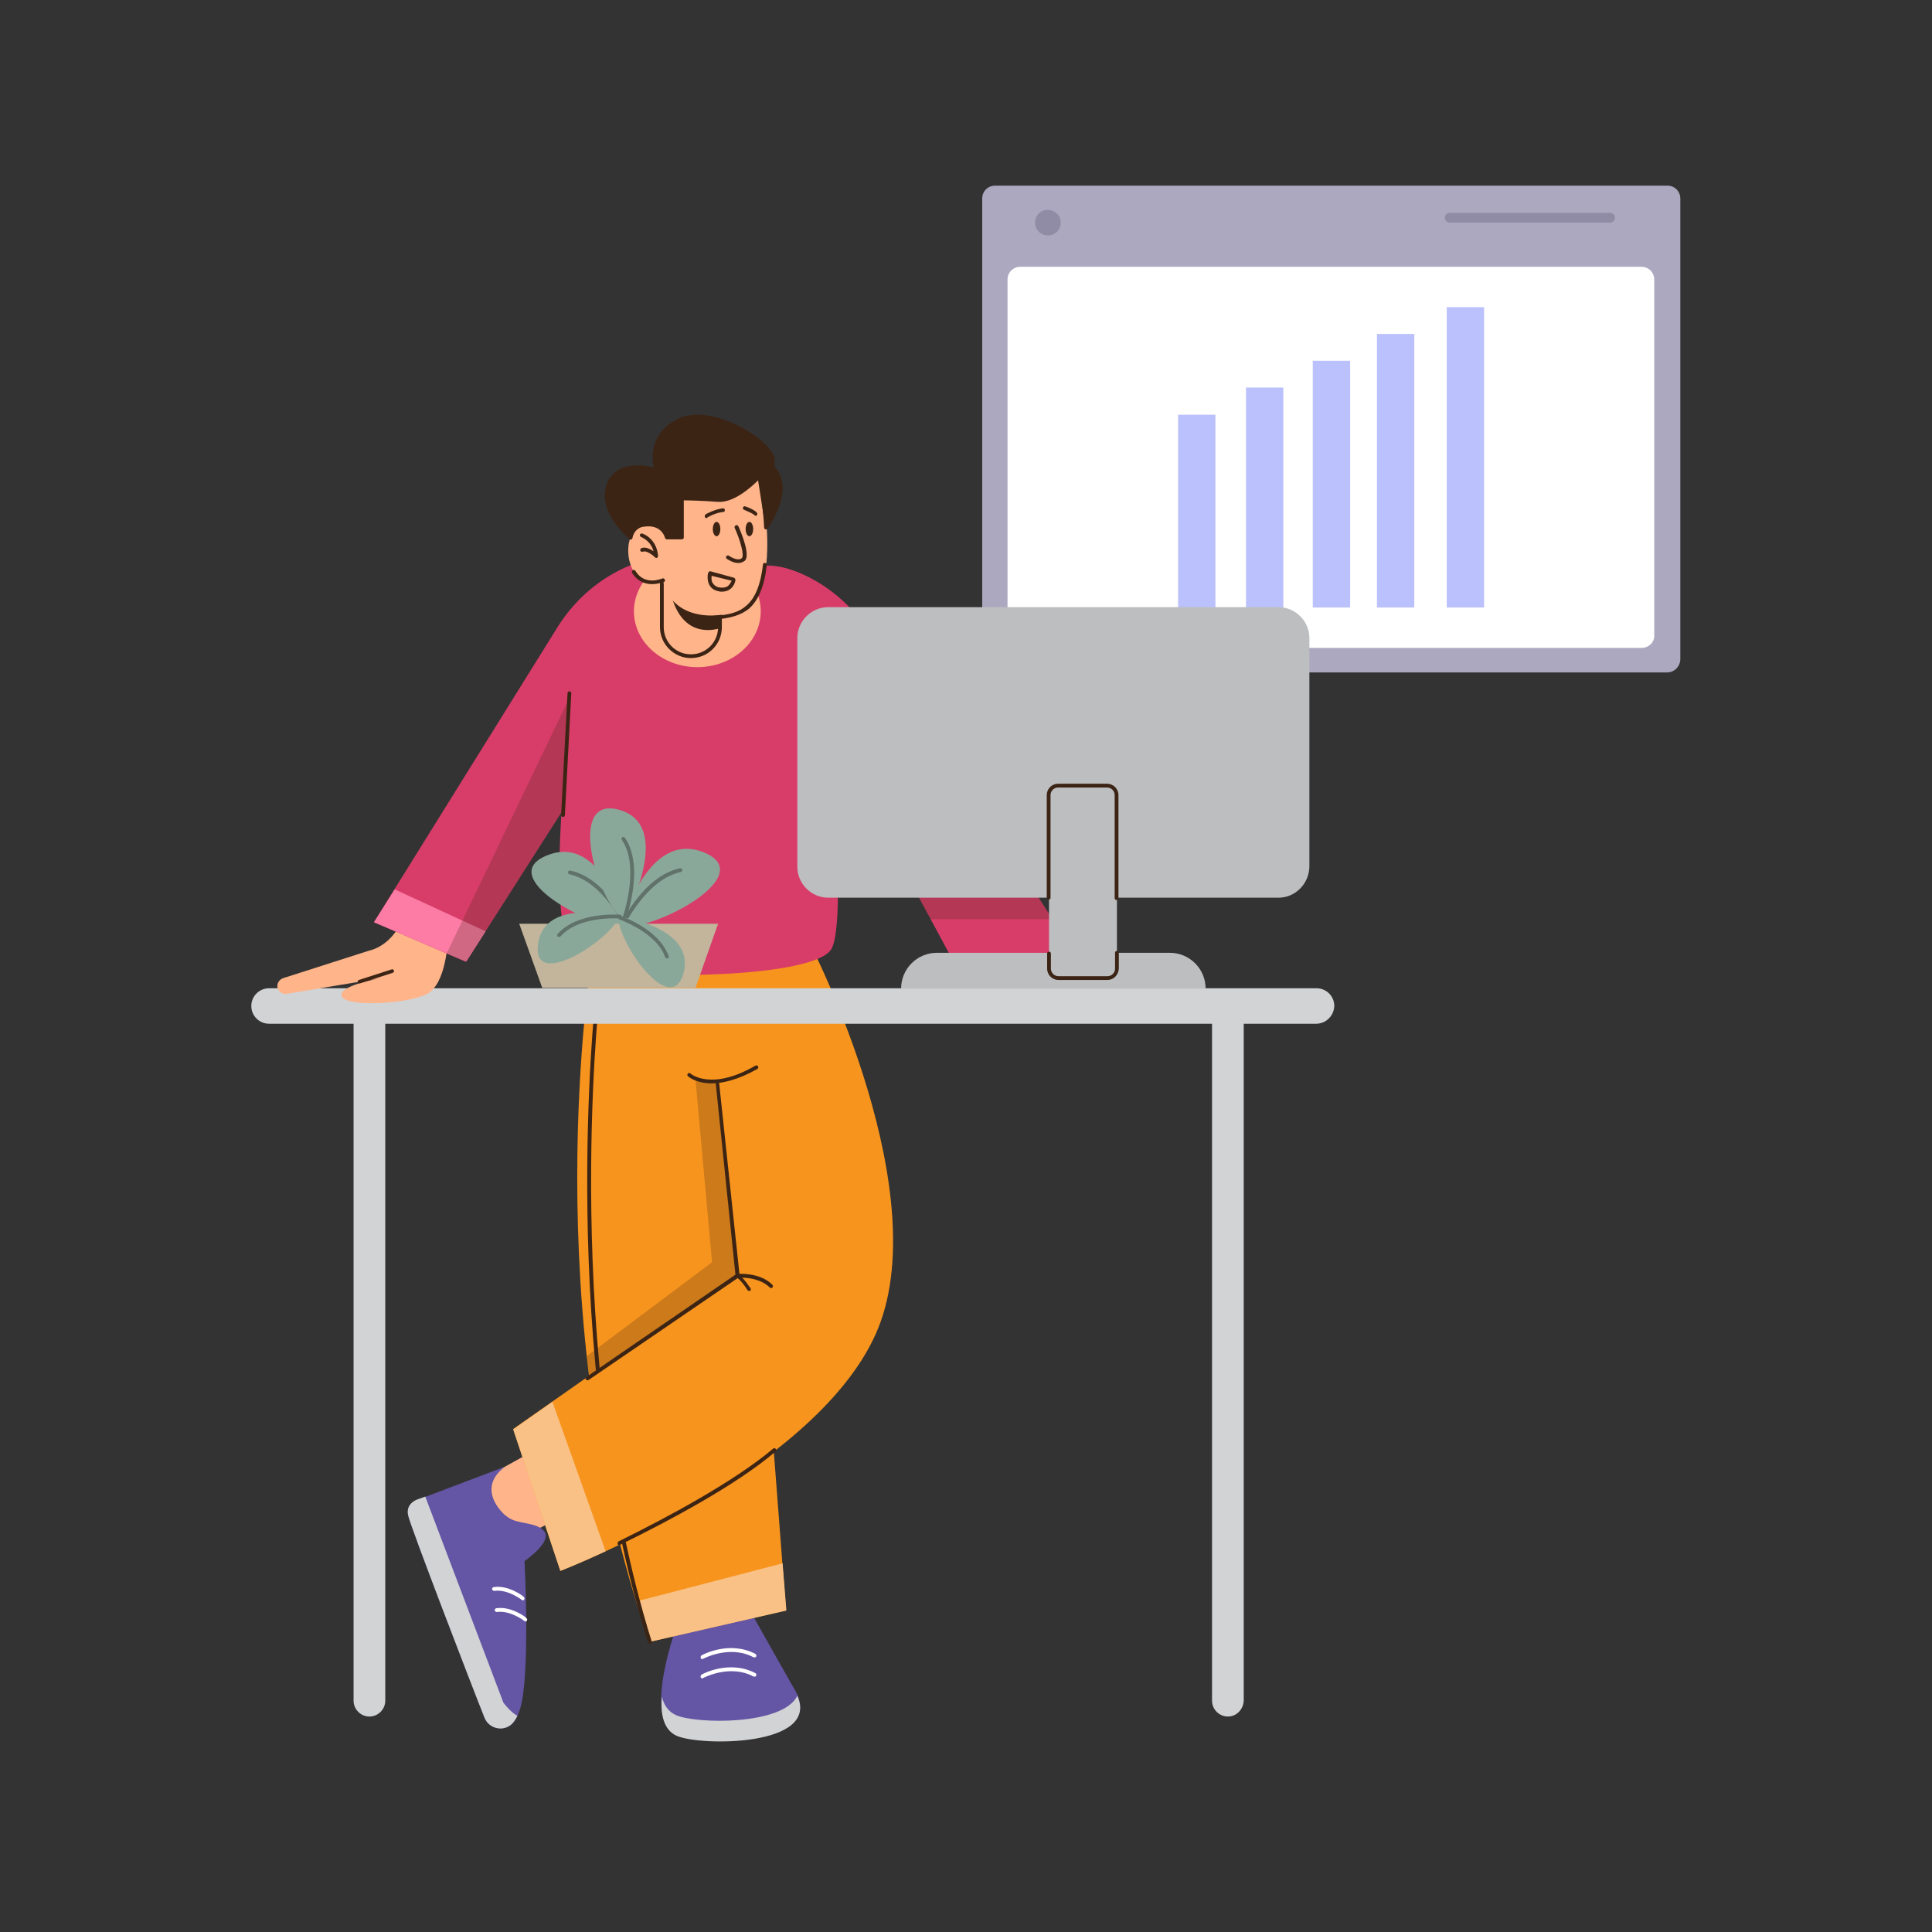 <?xml version="1.0" encoding="utf-8"?>
<!-- Generator: Adobe Illustrator 24.0.1, SVG Export Plug-In . SVG Version: 6.00 Build 0)  -->
<svg version="1.0" id="Layer_1" xmlns="http://www.w3.org/2000/svg" xmlns:xlink="http://www.w3.org/1999/xlink" x="0px" y="0px"
	 viewBox="0 0 512 512" style="enable-background:new 0 0 512 512;" xml:space="preserve">
<rect x="0" y="0" width="512" height="512" fill="#333333" stroke="none"/>
<g>
	<path style="fill:#ACA8C0;" d="M441.8,178.2H263.7c-1.9,0-3.4-1.5-3.4-3.4V52.6c0-1.9,1.5-3.4,3.4-3.4h178.2c1.9,0,3.4,1.5,3.4,3.4
		v122.2C445.2,176.7,443.7,178.2,441.8,178.2z"/>
	<path style="fill:#FFFFFF;" d="M435.1,171.7H270.4c-1.9,0-3.4-1.5-3.4-3.4V74.1c0-1.9,1.5-3.4,3.4-3.4h164.6c1.9,0,3.4,1.5,3.4,3.4
		v94.3C438.5,170.2,436.9,171.7,435.1,171.7z"/>
	<rect x="312.2" y="109.9" style="fill:#BBC1FC;" width="9.9" height="51.2"/>
	<rect x="330.2" y="102.7" style="fill:#BBC1FC;" width="9.9" height="58.3"/>
	<rect x="347.9" y="95.6" style="fill:#BBC1FC;" width="9.9" height="65.4"/>
	<rect x="364.9" y="88.5" style="fill:#BBC1FC;" width="9.9" height="72.5"/>
	<rect x="383.4" y="81.4" style="fill:#BBC1FC;" width="9.9" height="79.6"/>
	<path style="fill:#908CA5;" d="M281.1,59c0,1.9-1.5,3.4-3.4,3.4s-3.4-1.5-3.4-3.4c0-1.9,1.5-3.4,3.4-3.4S281.1,57.2,281.1,59z"/>
	<path style="fill:#908CA5;" d="M426.7,59h-42.5c-0.7,0-1.3-0.6-1.3-1.3c0-0.7,0.6-1.3,1.3-1.3h42.5c0.7,0,1.3,0.6,1.3,1.3
		C428,58.4,427.4,59,426.7,59z"/>
</g>
<path style="fill:#6455A5;" d="M179.7,429.9c0,0-9.8,25.6-0.4,29.8c6.6,2.9,41,2.9,30.9-12.6l-10.5-18.6c0,0-3.7-6.5-10.2-5.8
	C183.5,423.5,179.7,429.9,179.7,429.9z"/>
<path style="fill:#D1D3D4;" d="M179.1,454.5c-2-0.9-3.2-2.7-3.7-4.9c-0.4,4.6,0.4,8.8,3.9,10.4c6.3,2.8,38,2.9,32-10.6
	C207.5,457.3,184.3,456.9,179.1,454.5z"/>
<g>
	<path style="fill:#FFFFFF;" d="M186.1,444.8c-0.2,0-0.3-0.1-0.4-0.3c-0.1-0.2,0-0.5,0.2-0.7c0.3-0.2,7.4-4,14.3-0.4
		c0.2,0.1,0.3,0.4,0.2,0.7c-0.1,0.2-0.4,0.3-0.7,0.2c-6.4-3.4-13.3,0.4-13.4,0.4C186.3,444.8,186.2,444.8,186.1,444.8z"/>
</g>
<path style="fill:#F7941D;" d="M156.8,254.2c0,0-15.3,93.9,15.3,180.9l36.2-8.3l-13.9-180.9"/>
<g>
	<path style="fill:#FFFFFF;" d="M186.1,439.7c-0.2,0-0.3-0.1-0.4-0.3c-0.1-0.2,0-0.5,0.2-0.7c0.3-0.2,7.4-4,14.3-0.4
		c0.2,0.1,0.3,0.4,0.2,0.7c-0.1,0.2-0.4,0.3-0.7,0.2c-6.4-3.4-13.3,0.4-13.4,0.4C186.3,439.6,186.2,439.7,186.1,439.7z"/>
</g>
<path style="fill:#F9C185;" d="M172.2,435.1l36.2-8.3l-1-12.5l-38.8,10.1C169.7,427.9,170.9,431.5,172.2,435.1z"/>
<g>
	<path style="fill:#3C2415;" d="M172.2,435.6c-0.2,0-0.4-0.1-0.5-0.4c-24.1-77.1-14-169.7-13.9-170.6c0-0.3,0.3-0.5,0.6-0.4
		c0.3,0,0.5,0.3,0.4,0.6c-0.1,0.9-10.1,93.3,13.9,170.2c0.1,0.3-0.1,0.5-0.3,0.6C172.3,435.6,172.2,435.6,172.2,435.6z"/>
</g>
<path style="fill:#D83D69;" d="M216.9,188.5l35.4,65.6h33.3l-55.2-86.5c-3.6-5.6-8.5-10.4-14.5-13.8c-4.1-2.3-8.9-4.2-13.6-3.9"/>
<polygon style="opacity:0.23;fill:#3C2415;" points="246.6,243.6 278.9,243.6 264,220.3 245.6,222.2 237,225.8 "/>
<path style="fill:#FFB48A;" d="M133.8,388.7l26.6-14.8l4.9,19.5l-37.6,19.5C127.6,412.8,109.3,399.3,133.8,388.7z"/>
<path style="fill:#F7941D;" d="M215.3,251.4c0,0,33.4,65.4,16.7,102.3s-83.5,62.6-83.5,62.6L136,378.7l60.5-42.4l-7.7-84.2"/>
<g>
	<path style="fill:#6455A5;" d="M133.8,388.7l-22.7,8.6c0,0-3.8,0.9-2.9,4.5c0.7,3,16.5,43.9,20.2,53.4c1.2,3.1,5.4,3.9,7.6,1.3
		c0.9-1.1,1.8-2.9,2.3-5.6c2.1-10.5,0.7-37.2,0.7-37.2s7.3-5,5.3-7.8c-1.4-2-5.1-2.1-7.5-2.8c-1.5-0.4-2.8-1.3-3.8-2.4
		C130.6,398.1,127.9,393.2,133.8,388.7z"/>
	<path style="fill:#D1D3D4;" d="M128.4,455.2c1.2,3.1,5.4,3.9,7.6,1.3c0.4-0.5,0.8-1.1,1.1-1.8c-1.9-1-3.7-3.5-3.7-3.5l-20.7-54.6
		l-1.6,0.6c0,0-3.8,0.9-2.9,4.5C108.9,404.8,124.6,445.7,128.4,455.2z"/>
	<g>
		<path style="fill:#FFFFFF;" d="M138.6,424.1c-0.1,0-0.2,0-0.3-0.1c0,0-3.7-2.9-7.3-2.4c-0.3,0-0.5-0.2-0.6-0.4
			c0-0.3,0.1-0.5,0.4-0.6c4-0.6,7.9,2.4,8,2.6c0.2,0.2,0.3,0.5,0.1,0.7C138.8,424.1,138.7,424.1,138.6,424.1z"/>
	</g>
	<g>
		<path style="fill:#FFFFFF;" d="M139.3,429.7c-0.1,0-0.2,0-0.3-0.1c0,0-3.7-2.9-7.3-2.4c-0.3,0-0.5-0.2-0.6-0.4
			c0-0.3,0.1-0.5,0.4-0.6c4-0.6,7.9,2.4,8,2.6c0.2,0.2,0.3,0.5,0.1,0.7C139.6,429.6,139.5,429.7,139.3,429.7z"/>
	</g>
</g>
<path style="fill:#D83D69;" d="M187.7,145.7c0,0-29.5,6.8-32.7,20.9c-3.1,13.7-12.8,83.2-1.2,88.9c9.1,4.4,60.9,4.2,66.4-3.8
	c5.5-8.1-2.5-85.7-5.7-91.4s-17.4-13-17.4-13"/>
<path style="fill:#D1D3D4;" d="M348.8,271.3H71.3c-2.6,0-4.7-2.1-4.7-4.7l0,0c0-2.6,2.1-4.7,4.7-4.7h277.6c2.6,0,4.7,2.1,4.7,4.7
	l0,0C353.5,269.2,351.4,271.3,348.8,271.3z"/>
<path style="fill:#D1D3D4;" d="M325.4,454.9L325.4,454.9c-2.3,0-4.2-1.9-4.2-4.2V270.2c0-2.3,1.9-4.2,4.2-4.2l0,0
	c2.3,0,4.2,1.9,4.2,4.2v180.5C329.5,453,327.7,454.9,325.4,454.9z"/>
<path style="fill:#D1D3D4;" d="M97.9,454.9L97.9,454.9c-2.3,0-4.2-1.9-4.2-4.2V270.2c0-2.3,1.9-4.2,4.2-4.2h0c2.3,0,4.2,1.9,4.2,4.2
	v180.5C102.1,453,100.2,454.9,97.9,454.9z"/>
<g>
	<path style="fill:#BCBEC0;" d="M310,252.5h-61.7c-5.3,0-9.5,4.3-9.5,9.5v0h80.7v0C319.5,256.7,315.2,252.5,310,252.5z"/>
	<g>
		<path style="fill:#BCBEC0;" d="M338.8,237.9H219.5c-4.5,0-8.2-3.7-8.2-8.2v-60.6c0-4.5,3.7-8.2,8.2-8.2h119.3
			c4.5,0,8.2,3.7,8.2,8.2v60.6C346.9,234.2,343.3,237.9,338.8,237.9z"/>
	</g>
	<path style="fill:#BCBEC0;" d="M293.5,259.2h-13c-1.4,0-2.5-1.1-2.5-2.5v-46.1c0-1.4,1.1-2.5,2.5-2.5h13c1.4,0,2.5,1.1,2.5,2.5
		v46.1C295.9,258.1,294.8,259.2,293.5,259.2z"/>
	<g>
		<path style="fill:#3C2415;" d="M293.5,259.7h-13c-1.6,0-3-1.3-3-3v-4c0-0.3,0.2-0.5,0.5-0.5s0.5,0.2,0.5,0.5v4c0,1.1,0.9,2,2,2h13
			c1.1,0,2-0.9,2-2v-4.2c0-0.3,0.2-0.5,0.5-0.5s0.5,0.2,0.5,0.5v4.2C296.4,258.4,295.1,259.7,293.5,259.7z"/>
	</g>
	<g>
		<path style="fill:#3C2415;" d="M295.9,238.5c-0.3,0-0.5-0.2-0.5-0.5v-27.3c0-1.1-0.9-2-2-2h-13c-1.1,0-2,0.9-2,2v27.2
			c0,0.3-0.2,0.5-0.5,0.5s-0.5-0.2-0.5-0.5v-27.2c0-1.6,1.3-3,3-3h13c1.6,0,3,1.3,3,3V238C296.4,238.3,296.2,238.5,295.9,238.5z"/>
	</g>
</g>
<path style="fill:#FFB48A;" d="M118.7,248.7c0,0-0.3,12.2-5.7,14.8s-21,3.4-22.4,0.6c-1.4-2.8,9.9-4.8,9.9-4.8l-24.7,4.1
	c-1.2,0.1-2.3-0.9-2.3-2.1l0,0c0-1,0.7-1.8,1.6-2.1l22.8-7.3c0,0,6.5-1.1,9.4-9.9"/>
<path style="fill:#D83D69;" d="M164.4,190.8l-40.9,64.1l-24.4-10.5l48.9-78.6c3.6-5.6,8.5-10.4,14.5-13.8c4.1-2.3,8.9-4.2,13.6-3.9"
	/>
<ellipse style="fill:#FFB48A;" cx="184.8" cy="162" rx="16.8" ry="14.8"/>
<g>
	<g>
		<path style="fill:#FFB48A;" d="M175.4,150.9v15.3c0,4.3,3.4,7.7,7.7,7.7h0c4.3,0,7.7-3.4,7.7-7.7v-9.7L175.4,150.9z"/>
		<path style="fill:#3C2415;" d="M183.1,174.4c-4.5,0-8.2-3.7-8.2-8.2v-15.3c0-0.2,0.1-0.3,0.2-0.4c0.1-0.1,0.3-0.1,0.5-0.1L191,156
			c0.2,0.1,0.3,0.3,0.3,0.5v9.7C191.3,170.7,187.7,174.4,183.1,174.4z M175.9,151.6v14.6c0,4,3.2,7.2,7.2,7.2c4,0,7.2-3.2,7.2-7.2
			v-9.4L175.9,151.6z"/>
	</g>
	<path style="fill:#3C2415;" d="M177.1,153.6c1.9,15,10.6,13.8,13.7,12.9c0-0.1,0-0.2,0-0.3v-4.8L177.1,153.6z"/>
	<path style="fill:#FFB48A;" d="M201.4,126.2c0,0,6.3,29.3-3.8,34.7c-7.1,3.8-19.7,3.5-21.9-7.1c0,0-5.1,2.2-7.7-2.2
		c-3.3-5.6-1.1-14.1,5.4-12.8c0,0,3.3,1,3.4,3.7h3.9v-10.3L201.4,126.2z"/>
	<g>
		<path style="fill:#3C2415;" d="M189.1,164.2c-0.3,0-0.5-0.2-0.5-0.5c0-0.3,0.2-0.5,0.5-0.5c4.2-0.2,6.9-1,8.8-2.8
			c2.3-2,3.7-5.6,4.3-10.8c0-0.3,0.3-0.5,0.6-0.4c0.3,0,0.5,0.3,0.4,0.6c-0.6,5.5-2.2,9.3-4.7,11.5
			C196.4,163,193.6,163.9,189.1,164.2C189.1,164.2,189.1,164.2,189.1,164.2z"/>
	</g>
	<g>
		<path style="fill:#3C2415;" d="M180.7,142.9h-3.9c-0.3,0-0.5-0.2-0.5-0.5s0.2-0.5,0.5-0.5h3.4v-9.8c0-0.2,0.1-0.4,0.4-0.5
			l20.7-5.9c0.1,0,0.3,0,0.4,0.1c0.1,0.1,0.2,0.2,0.2,0.3c0,0.1,1.3,6.4,1.6,13.7c0,0.3-0.2,0.5-0.5,0.5c-0.3,0-0.5-0.2-0.5-0.5
			c-0.3-6-1.2-11.4-1.5-13l-19.8,5.7v10C181.2,142.7,181,142.9,180.7,142.9z"/>
	</g>
	<g>
		<path style="fill:#3C2415;" d="M172.8,154.8c-1.7,0-3.8-0.6-5.3-3c-0.1-0.2-0.1-0.5,0.2-0.7c0.2-0.1,0.5-0.1,0.7,0.2
			c2.4,4,6.9,2.1,7.1,2c0.3-0.1,0.5,0,0.7,0.3c0.1,0.3,0,0.5-0.3,0.7C175.9,154.2,174.5,154.8,172.8,154.8z"/>
	</g>
	<ellipse style="fill:#3C2415;" cx="189.9" cy="140.2" rx="1" ry="1.9"/>
	<ellipse style="fill:#3C2415;" cx="198.6" cy="140.2" rx="1" ry="1.9"/>
	<g>
		<path style="fill:#3C2415;" d="M195.6,149.2c-1.5,0-2.9-1.1-3-1.1c-0.2-0.2-0.3-0.5-0.1-0.7c0.2-0.2,0.5-0.3,0.7-0.1
			c0,0,2.3,1.6,3.4,0.6c0.7-0.7-0.4-4.7-1.9-8c-0.1-0.3,0-0.5,0.3-0.7c0.3-0.1,0.5,0,0.7,0.3c0.8,1.8,3.2,7.6,1.7,9.1
			C196.7,149.1,196.2,149.2,195.6,149.2z"/>
	</g>
	<g>
		<path style="fill:#3C2415;" d="M191.3,156.8c-0.3,0-0.5,0-0.8-0.1c-1.1-0.2-1.9-0.7-2.4-1.5c-0.9-1.4-0.5-3.4-0.4-3.4
			c0-0.1,0.1-0.2,0.2-0.3c0.1-0.1,0.3-0.1,0.4-0.1l6.2,1.7c0.2,0.1,0.4,0.3,0.4,0.6c0,0.1-0.2,1.6-1.5,2.5
			C192.8,156.6,192.1,156.8,191.3,156.8z M188.6,152.6c-0.1,0.6-0.1,1.5,0.4,2.1c0.4,0.5,0.9,0.9,1.8,1c0.8,0.1,1.6,0,2.1-0.4
			c0.5-0.4,0.8-1,1-1.4L188.6,152.6z"/>
	</g>
	<g>
		<path style="fill:#3C2415;" d="M187.2,137.3c-0.2,0-0.3-0.1-0.4-0.3c-0.1-0.2,0-0.5,0.2-0.7c0.1-0.1,2.6-1.4,4.6-1.6
			c0.3,0,0.5,0.2,0.5,0.5c0,0.3-0.2,0.5-0.5,0.5c-1.8,0.1-4.2,1.4-4.2,1.5C187.4,137.3,187.3,137.3,187.2,137.3z"/>
	</g>
	<g>
		<path style="fill:#3C2415;" d="M200.3,136.7c-0.1,0-0.3-0.1-0.4-0.2c-0.3-0.4-1.8-1-2.7-1.4c-0.3-0.1-0.4-0.4-0.3-0.6
			c0.1-0.3,0.4-0.4,0.6-0.3c0.4,0.1,2.5,0.9,3.1,1.7c0.2,0.2,0.1,0.5-0.1,0.7C200.5,136.7,200.4,136.7,200.3,136.7z"/>
	</g>
	<g>
		<path style="fill:#3C2415;" d="M174.1,147.9c-0.1,0-0.3-0.1-0.4-0.1c-0.5-0.5-2.3-2-3.3-1.6c-0.3,0.1-0.5,0-0.7-0.2
			c-0.1-0.3,0-0.5,0.2-0.7c1.1-0.5,2.4,0.2,3.3,0.8c-0.8-2.9-3.2-3.7-3.3-3.8c-0.3-0.1-0.4-0.4-0.3-0.6c0.1-0.3,0.4-0.4,0.6-0.3
			c0.2,0,3.8,1.3,4.2,5.9c0,0.2-0.1,0.4-0.3,0.5C174.2,147.9,174.1,147.9,174.1,147.9z"/>
	</g>
	<g>
		<path style="fill:#3C2415;" d="M204.8,123.8c0.1-0.6,0.1-1.2,0.1-1.8c0-4.8-16.9-15.2-25.4-10.4c-8.5,4.8-5.4,13-5.4,13
			s-10.2-3.3-12.8,3.9c-2.6,7.2,5.9,14.1,5.9,14.1c0.7-3.2,3.3-3.3,3.3-3.3c5.2-0.9,6.3,3.3,6.3,3.3h3.9v-10.3c0,0,4.7,0,9.7,0.4
			c4.8,0.4,10.4-5.7,10.9-6.3l2,13.2C209.8,129.4,206.1,125,204.8,123.8z"/>
		<path style="fill:#3C2415;" d="M167.2,143c-0.1,0-0.2,0-0.3-0.1c-0.4-0.3-8.8-7.2-6.1-14.6c2.3-6.3,9.9-5.1,12.5-4.4
			c-0.6-2.3-1.3-8.7,5.9-12.7c5.2-2.9,13-0.5,18.5,2.7c4.6,2.7,7.6,5.9,7.6,8.1c0,0.5,0,1.1-0.1,1.6c1.5,1.5,4.8,6.2-1.5,16.1
			c-0.1,0.2-0.3,0.3-0.5,0.2s-0.4-0.2-0.4-0.4l-1.9-12.2c-1.8,1.8-6.5,6-10.6,5.7c-4-0.3-7.8-0.4-9.2-0.4v9.8c0,0.3-0.2,0.5-0.5,0.5
			h-3.9c-0.2,0-0.4-0.2-0.5-0.4c0-0.2-1-3.7-5.7-2.9c-0.1,0-2.3,0.2-2.9,3c0,0.2-0.2,0.3-0.3,0.4C167.4,143,167.3,143,167.2,143z
			 M177.2,141.9h3v-9.8c0-0.1,0.1-0.3,0.1-0.4c0.1-0.1,0.2-0.1,0.4-0.1c0,0,4.8,0.1,9.8,0.4c4.6,0.3,10.3-5.9,10.5-6.1
			c0.1-0.1,0.3-0.2,0.5-0.1c0.2,0.1,0.3,0.2,0.4,0.4l1.8,11.8c5.2-8.8,1.9-12.8,0.8-13.8c-0.1-0.1-0.2-0.3-0.2-0.4
			c0.1-0.6,0.1-1.2,0.1-1.8c0-1.8-2.9-4.8-7.1-7.2c-5.1-3-12.7-5.4-17.5-2.7c-8,4.5-5.3,12-5.2,12.4c0.1,0.2,0,0.4-0.1,0.5
			s-0.3,0.2-0.5,0.1c-0.4-0.1-9.8-3.1-12.2,3.6c-2.1,5.7,3.4,11.4,5.2,13c0.8-2.2,2.6-2.9,3.6-2.9
			C175.1,137.9,176.8,140.9,177.2,141.9z"/>
	</g>
</g>
<g>
	<path style="fill:#3C2415;" d="M188.6,287.1c-4.2,0-6.2-1.8-6.3-1.9c-0.2-0.2-0.2-0.5,0-0.7c0.2-0.2,0.5-0.2,0.7,0
		c0.1,0.1,5.5,4.7,17.2-2.1c0.2-0.1,0.5-0.1,0.7,0.2c0.1,0.2,0.1,0.5-0.2,0.7C195.5,286.2,191.5,287.1,188.6,287.1z"/>
</g>
<g>
	<path style="fill:#3C2415;" d="M95.3,260.6c-0.2,0-0.4-0.1-0.5-0.3c-0.1-0.3,0.1-0.5,0.3-0.6l8.7-2.8c0.3-0.1,0.5,0.1,0.6,0.3
		s-0.1,0.5-0.3,0.6l-8.7,2.8C95.4,260.6,95.3,260.6,95.3,260.6z"/>
</g>
<g>
	<path style="fill:#3C2415;" d="M149.2,216.5C149.2,216.5,149.2,216.5,149.2,216.5c-0.3,0-0.5-0.3-0.5-0.5l1.7-32.3
		c0-0.3,0.3-0.5,0.5-0.5c0.3,0,0.5,0.3,0.5,0.5l-1.7,32.3C149.7,216.3,149.5,216.5,149.2,216.5z"/>
</g>
<polyline style="opacity:0.23;fill:#3C2415;" points="184.3,286 188.7,334.5 155.5,359.4 156.1,364.4 195.7,338 190.2,286.9 "/>
<path style="fill:#F9C185;" d="M148.5,416.3c0,0,4.7-1.8,12-5.2l-14.1-39.6l-10.4,7.3L148.5,416.3z"/>
<g>
	<path style="fill:#3C2415;" d="M164.1,409.5c-0.2,0-0.4-0.1-0.4-0.3c-0.1-0.2,0-0.5,0.2-0.7c13-6.4,30.7-15.9,41-24.6
		c0.2-0.2,0.5-0.2,0.7,0.1c0.2,0.2,0.2,0.5-0.1,0.7c-10.3,8.8-28.1,18.3-41.2,24.7C164.3,409.5,164.2,409.5,164.1,409.5z"/>
</g>
<g>
	<path style="fill:#3C2415;" d="M155.7,365.8c-0.2,0-0.3-0.1-0.4-0.2c-0.2-0.2-0.1-0.5,0.1-0.7l39.5-27.1l-5.2-50.5
		c0-0.3,0.2-0.5,0.4-0.5c0.3,0,0.5,0.2,0.5,0.4L196,338c0,0.2-0.1,0.4-0.2,0.5l-39.8,27.2C155.9,365.7,155.8,365.8,155.7,365.8z"/>
</g>
<polygon style="fill:#FC7CA6;" points="123.7,254.6 128.7,246.8 104.6,235.7 99.1,244.4 123.4,254.8 "/>
<polygon style="opacity:0.23;fill:#3C2415;" points="150.9,184.9 118.4,252.6 119.8,253.3 123.5,254.9 149.2,214.6 "/>
<g>
	<path style="fill:#3C2415;" d="M198.5,342.1c-0.2,0-0.3-0.1-0.4-0.2c-1.7-2.7-2.9-3.4-2.9-3.4c-0.2-0.1-0.3-0.3-0.2-0.5
		c0-0.2,0.2-0.4,0.4-0.4c0.2,0,6-0.5,9.3,2.9c0.2,0.2,0.2,0.5,0,0.7s-0.5,0.2-0.7,0c-2.1-2.1-5.5-2.6-7.3-2.6
		c0.6,0.6,1.3,1.5,2.2,2.8c0.1,0.2,0.1,0.5-0.1,0.7C198.7,342.1,198.6,342.1,198.5,342.1z"/>
</g>
<g>
	<path style="fill:#8AA899;" d="M164.7,245.6c0,0,6.5-25.6,21.6-19.8C201.5,231.7,174,246.5,164.7,245.6z"/>
	<g>
		<path style="fill:#607269;" d="M164.7,246.1c-0.1,0-0.1,0-0.2,0c-0.3-0.1-0.4-0.4-0.2-0.7c0.2-0.5,6.1-13.2,15.9-15.3
			c0.3-0.1,0.5,0.1,0.6,0.4s-0.1,0.5-0.4,0.6c-9.3,2-15.1,14.6-15.2,14.7C165.1,245.9,164.9,246.1,164.7,246.1z"/>
	</g>
</g>
<g>
	<path style="fill:#8AA899;" d="M166.1,245.7c0,0-6.3-24.8-20.9-19.1C130.5,232.2,157.1,246.6,166.1,245.7z"/>
	<g>
		<path style="fill:#607269;" d="M166.1,246.2c-0.2,0-0.4-0.1-0.5-0.3c-0.1-0.1-5.7-12.3-14.7-14.2c-0.3-0.1-0.4-0.3-0.4-0.6
			c0.1-0.3,0.3-0.4,0.6-0.4c9.5,2,15.2,14.3,15.4,14.8c0.1,0.3,0,0.5-0.2,0.7C166.2,246.2,166.1,246.2,166.1,246.2z"/>
	</g>
</g>
<g>
	<path style="fill:#8AA899;" d="M165.3,243.8c0,0,13.7-24.6-0.9-29.1S158.3,238.9,165.3,243.8z"/>
	<g>
		<path style="fill:#607269;" d="M165.3,244.3c-0.1,0-0.1,0-0.2,0c-0.3-0.1-0.4-0.4-0.3-0.6c0.1-0.1,5-13.8,0-21.1
			c-0.2-0.2-0.1-0.5,0.1-0.7c0.2-0.2,0.5-0.1,0.7,0.1c5.3,7.7,0.4,21.4,0.1,22C165.7,244.2,165.5,244.3,165.3,244.3z"/>
	</g>
</g>
<polygon style="fill:#C2B59B;" points="190.3,244.8 137.6,244.8 143.7,261.8 184.3,261.8 "/>
<g>
	<path style="fill:#8AA899;" d="M163.8,242.9c0,0,20.4,2.5,17.4,14.8C178,270,163.9,250.2,163.8,242.9z"/>
	<g>
		<path style="fill:#607269;" d="M176.8,254c-0.2,0-0.4-0.1-0.5-0.3c-2.4-6.9-12.7-10.2-12.8-10.3c-0.3-0.1-0.4-0.4-0.3-0.6
			c0.1-0.3,0.4-0.4,0.6-0.3c0.4,0.1,10.8,3.5,13.4,10.9c0.1,0.3,0,0.5-0.3,0.6C176.9,254,176.9,254,176.8,254z"/>
	</g>
</g>
<g>
	<path style="fill:#8AA899;" d="M164.2,242.9c0,0-19.9-5.3-21.6,7.2C140.8,262.6,161.3,249.5,164.2,242.9z"/>
	<g>
		<path style="fill:#607269;" d="M148.1,248.3c-0.1,0-0.2,0-0.3-0.1c-0.2-0.2-0.2-0.5,0-0.7c5.2-5.9,16-5.1,16.5-5.1
			c0.3,0,0.5,0.3,0.5,0.5c0,0.3-0.3,0.5-0.5,0.5c-0.1,0-10.8-0.8-15.7,4.7C148.4,248.2,148.2,248.3,148.1,248.3z"/>
	</g>
</g>
</svg>
